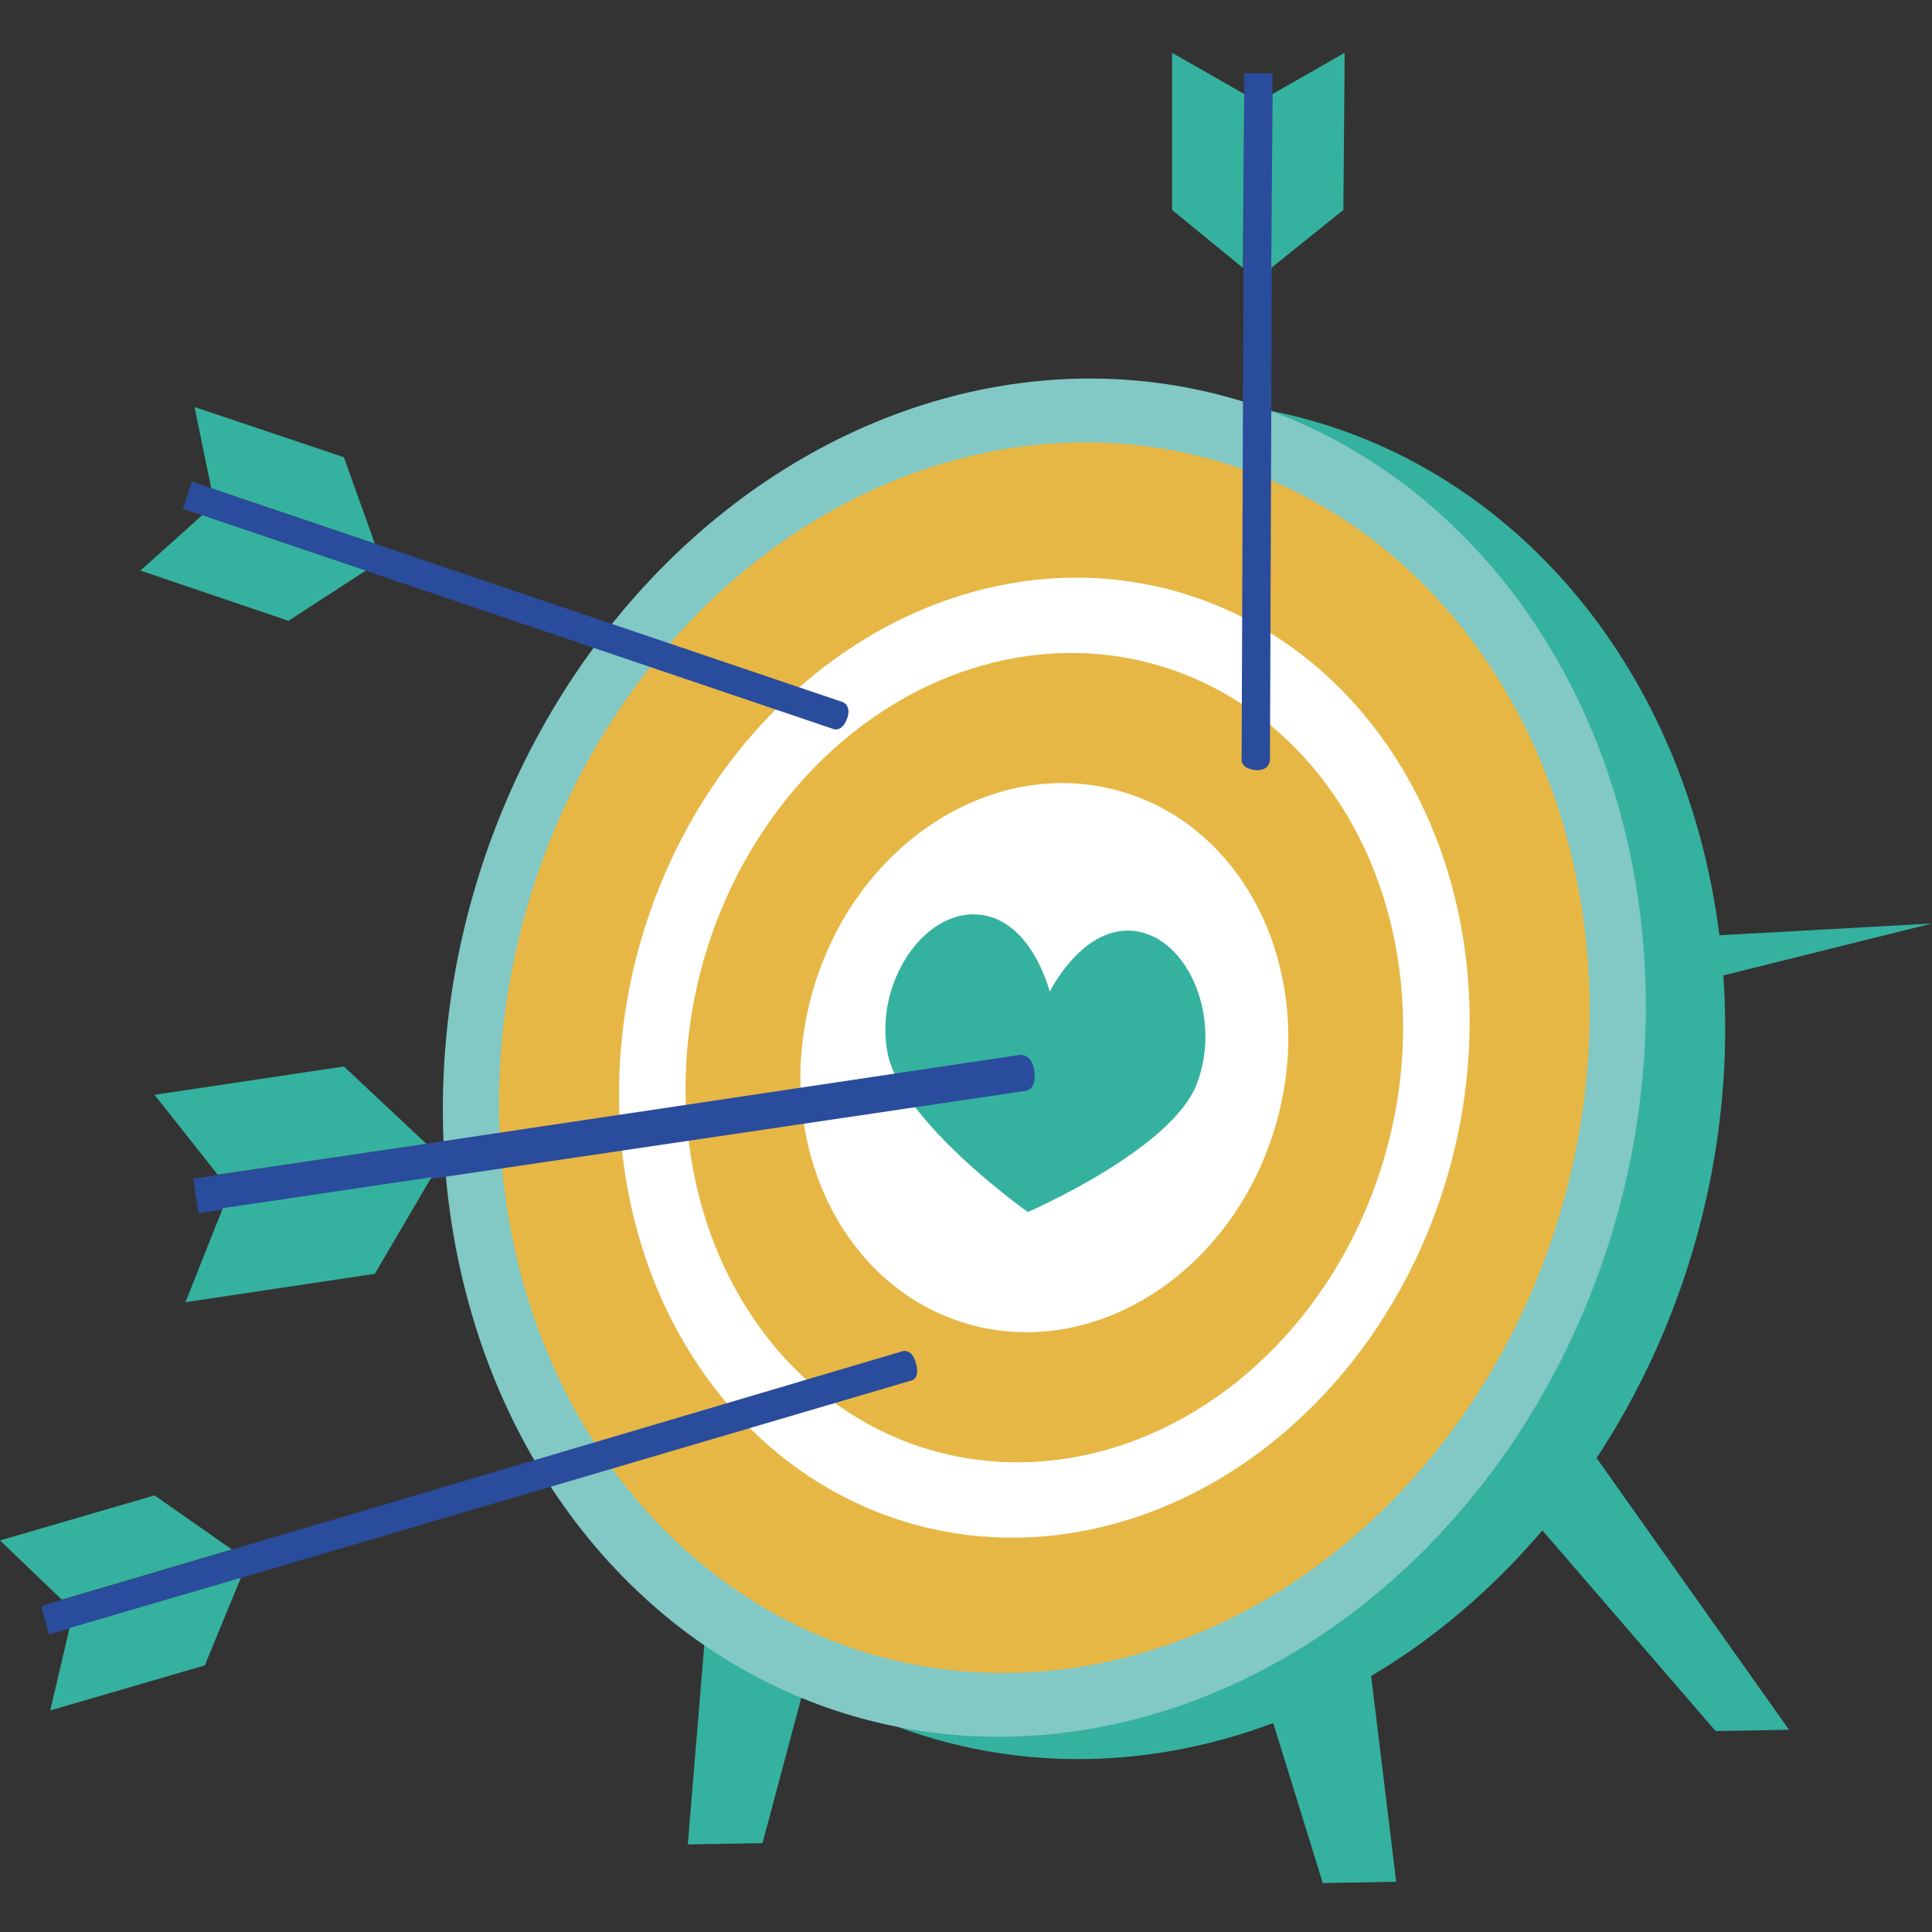 <?xml version="1.0" encoding="utf-8"?>
<!-- Generator: Adobe Illustrator 26.0.1, SVG Export Plug-In . SVG Version: 6.00 Build 0)  -->
<svg version="1.1" id="Vrstva_1" xmlns="http://www.w3.org/2000/svg" xmlns:xlink="http://www.w3.org/1999/xlink" x="0px" y="0px"
	 viewBox="0 0 150 150" style="enable-background:new 0 0 150 150;" xml:space="preserve">
<rect x="0" y="0" width="150" height="150" fill="#333333" stroke="none"/>
<style type="text/css">
	.st0{fill:#35B19F;}
	.st1{fill:#82C8C5;}
	.st2{fill:#E7B745;}
	.st3{fill:#FFFFFF;}
	.st4{fill:#2A4C9C;}
</style>
<polygon class="st0" points="92.7,113.9 102.7,146.2 108.4,146.1 103.7,107.5 "/>
<polygon class="st0" points="78.9,71.5 133.2,134.4 138.9,134.3 89.9,65.1 "/>
<polygon class="st0" points="67.9,110.5 59.2,143.1 53.4,143.2 56.6,104.5 "/>
<ellipse transform="matrix(0.275 -0.962 0.962 0.275 -17.448 144.663)" class="st0" cx="87.2" cy="83.9" rx="53.2" ry="46.1"/>
<ellipse transform="matrix(0.275 -0.962 0.962 0.275 -20.268 137.433)" class="st1" cx="81" cy="82.2" rx="53.2" ry="46.1"/>
<ellipse transform="matrix(0.275 -0.962 0.962 0.275 -20.268 137.433)" class="st2" cx="81" cy="82.2" rx="48.2" ry="41.8"/>
<ellipse transform="matrix(0.275 -0.962 0.962 0.275 -20.268 137.433)" class="st3" cx="81" cy="82.2" rx="37.6" ry="32.6"/>
<ellipse transform="matrix(0.275 -0.962 0.962 0.275 -20.268 137.433)" class="st2" cx="81" cy="82.2" rx="31.7" ry="27.5"/>
<ellipse transform="matrix(0.275 -0.962 0.962 0.275 -20.268 137.433)" class="st3" cx="81" cy="82.2" rx="21.5" ry="18.7"/>
<path class="st0" d="M88.2,72.3c-4.1-0.6-6.7,4.7-6.7,4.7s-1.4-5.7-5.6-6s-8,5.3-7,10.7s10.9,12.4,10.9,12.4s11.1-4.8,13.1-9.9
	S92.3,72.9,88.2,72.3z"/>
<polygon class="st0" points="130.1,72.8 150,71.7 130.7,76.5 "/>
<path class="st4" d="M79.2,81.9L15,91.5l0.4,2.7l64.2-9.5c0,0,0.9,0,0.7-1.6C80.1,81.8,79.2,81.9,79.2,81.9z"/>
<polygon class="st0" points="12,85 16.9,91.2 33.1,88.8 26.7,82.8 "/>
<polygon class="st0" points="14.4,101.1 17.3,93.8 33.5,91.4 29.1,98.9 "/>
<path class="st4" d="M65.4,54.5L14.9,37.4l-0.7,2.1l50.5,17.1c0,0,0.7,0.3,1.1-0.9C66.1,54.7,65.4,54.5,65.4,54.5z"/>
<polygon class="st0" points="15.1,31.6 16.4,37.9 29.1,42.2 26.7,35.5 "/>
<polygon class="st0" points="10.9,44.3 15.7,40 28.4,44.3 22.4,48.2 "/>
<path class="st4" d="M98.6,59l0.2-53.3h-2.2L96.4,59c0,0-0.1,0.7,1.2,0.8C98.6,59.8,98.6,59,98.6,59z"/>
<polygon class="st0" points="104.4,4.1 98.8,7.3 98.7,20.8 104.3,16.3 "/>
<polygon class="st0" points="91,4.1 96.6,7.3 96.5,20.8 91,16.3 "/>
<path class="st4" d="M70.1,104.9L3.2,124.7l0.6,2.2l66.9-19.7c0,0,0.8-0.1,0.4-1.4C70.8,104.7,70.1,104.9,70.1,104.9z"/>
<polygon class="st0" points="0,119.6 4.8,124.2 18,120.3 12,116.1 "/>
<polygon class="st0" points="3.9,132.8 5.4,126.4 18.7,122.5 15.9,129.3 "/>
</svg>
